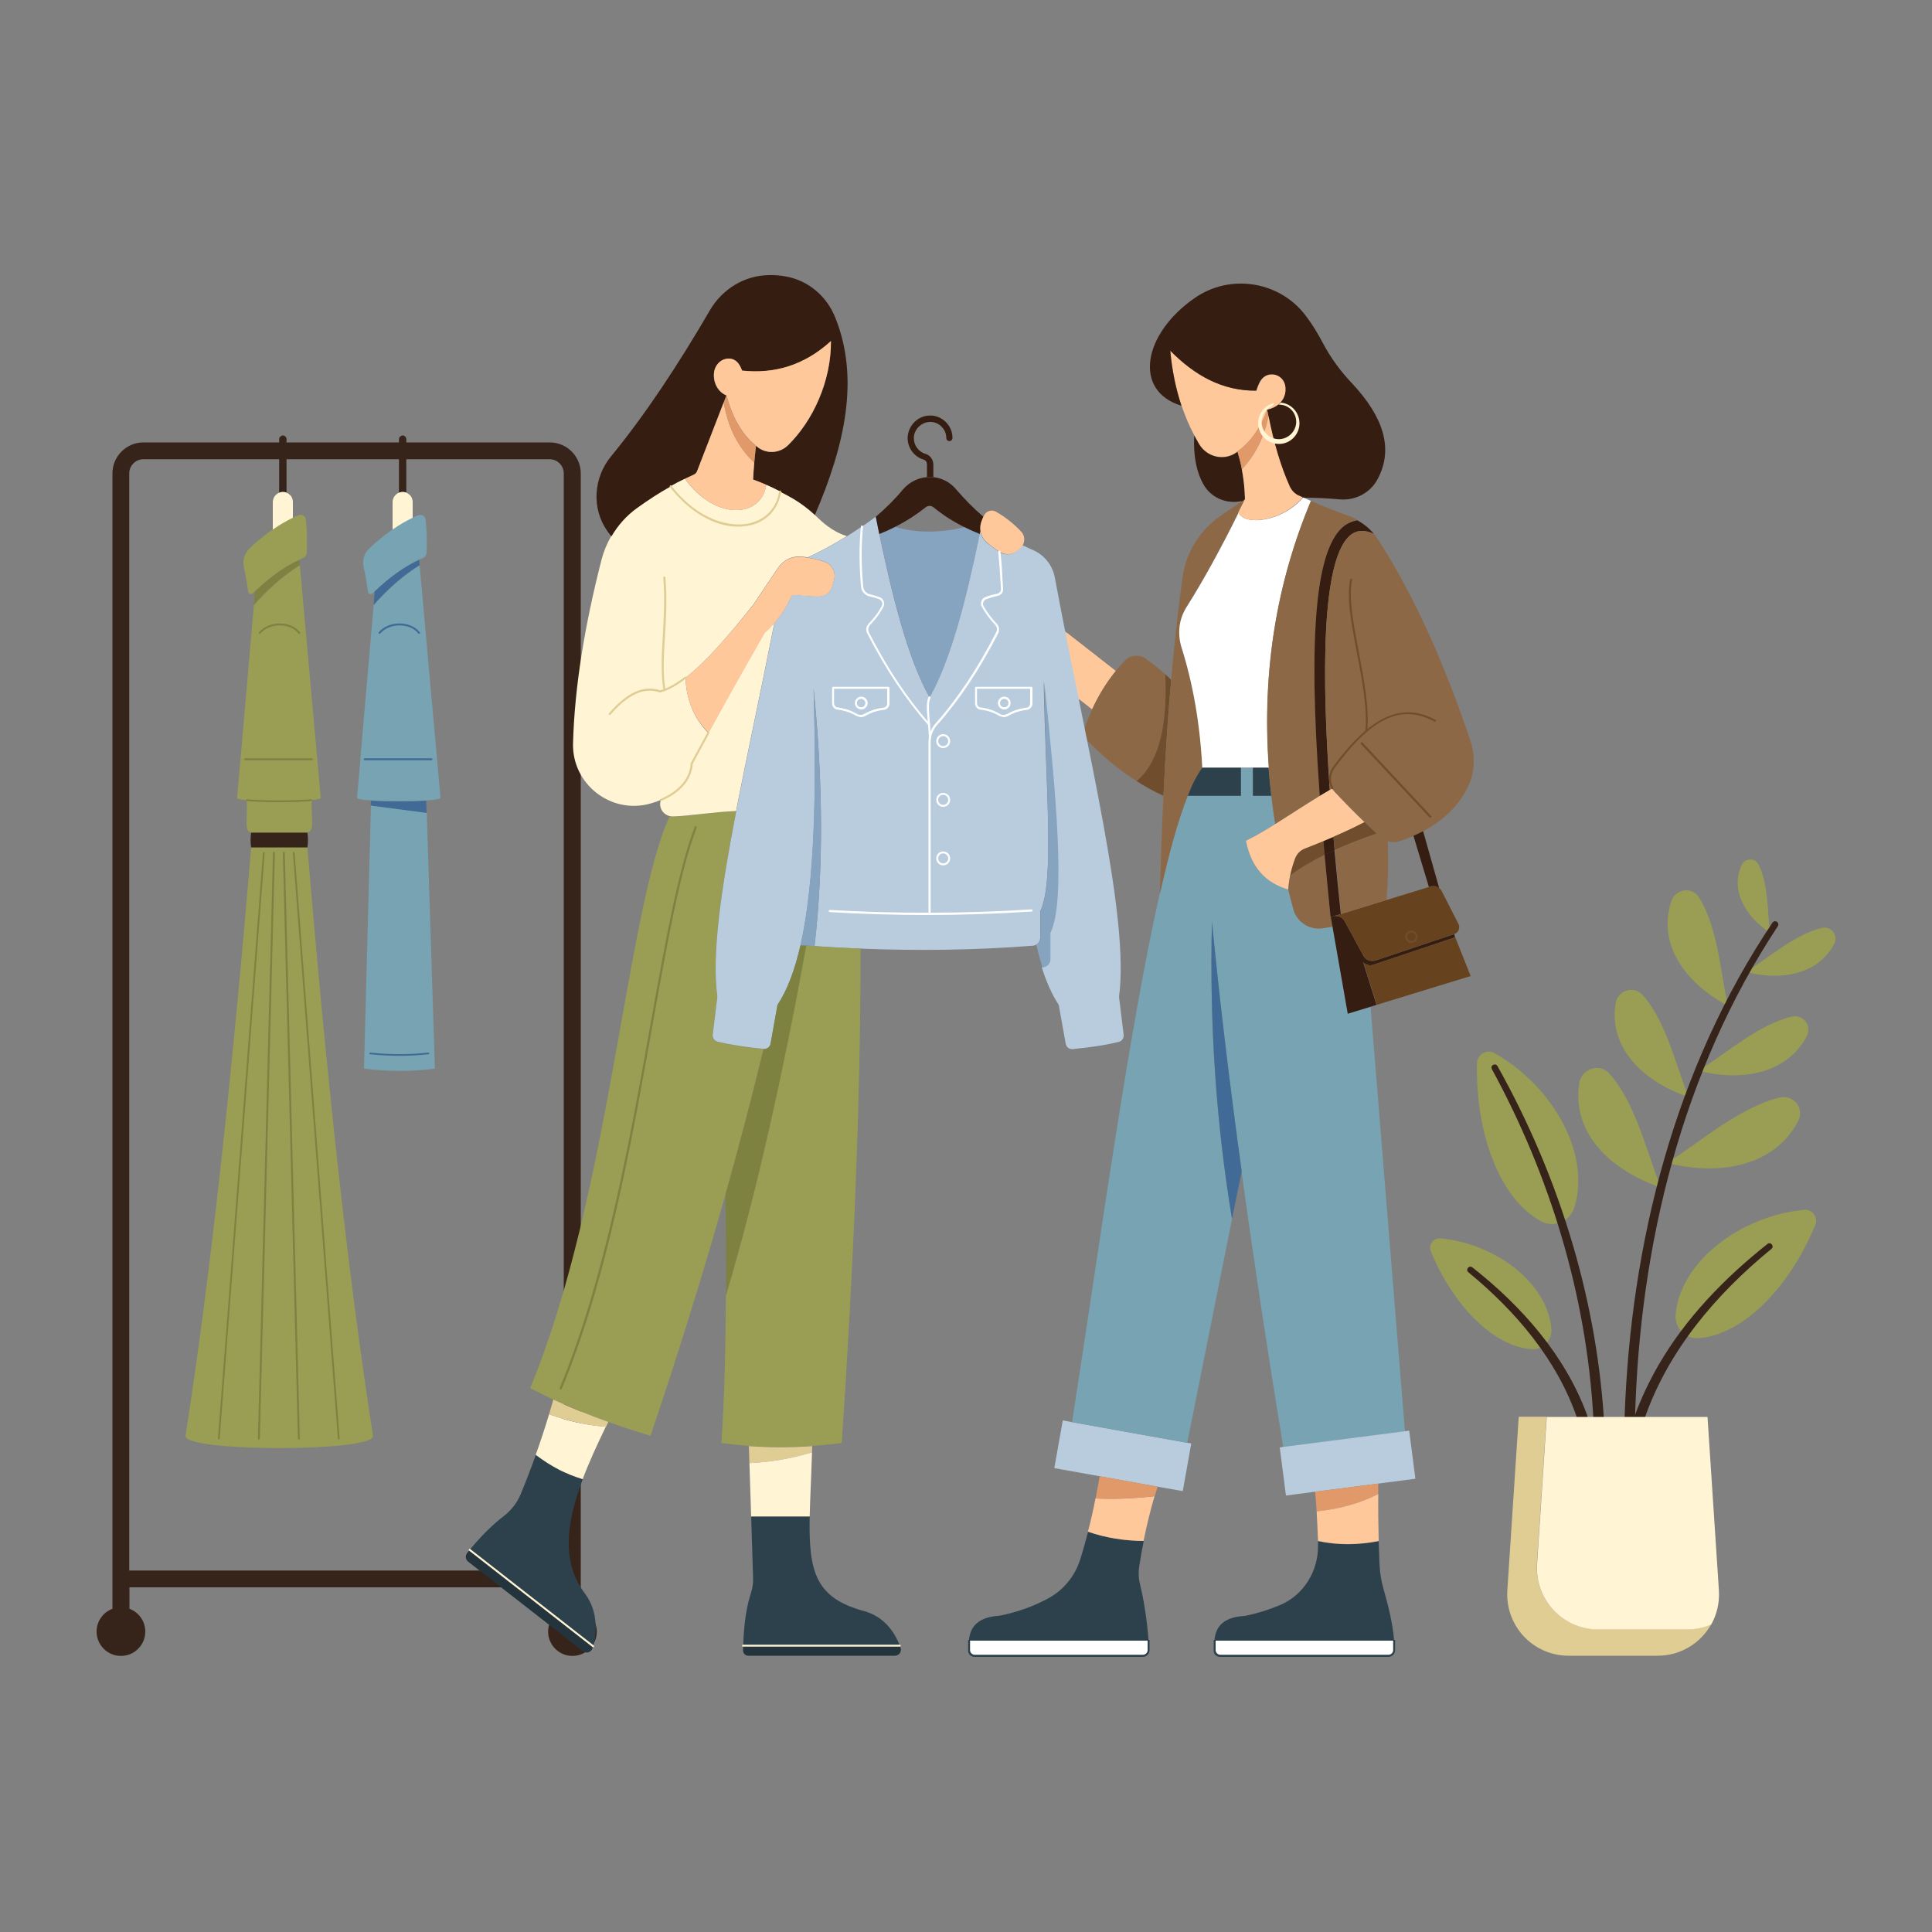 <?xml version="1.0" encoding="UTF-8"?> <svg xmlns="http://www.w3.org/2000/svg" xmlns:xlink="http://www.w3.org/1999/xlink" version="1.1" id="Women_Buying_Clothes" x="0px" y="0px" viewBox="0 0 1000 1000" xml:space="preserve"><rect x="0" y="0" width="1000" height="1000" fill="#808080" stroke="none"/> <g> <g> <path fill="#9A9E54" d="M814.7,625.4c9-26.8-10-62.8-41.2-80.3c-3.9-2.2-8.8,0.5-9,5.1c-0.9,36.3,11.8,70.5,33.3,82 C804.3,635.6,812.3,632.4,814.7,625.4z"></path> <path fill="#9A9E54" d="M803,687.7c-2-23.1-28.1-43.9-57.3-46.7c-3.7-0.4-6.5,3.3-5.1,6.7c11.3,27.5,32,49.1,51.9,50.6 C798.6,698.8,803.5,693.7,803,687.7z"></path> <path fill="#9A9E54" d="M867.3,680.4c2.3-26.8,32.6-50.8,66.4-54.2c4.3-0.4,7.5,3.8,5.9,7.8c-13.1,31.9-37.1,56.8-60.2,58.6 C872.5,693.3,866.7,687.4,867.3,680.4z"></path> <path fill="#9A9E54" d="M859.6,614.6c-7.3-18.4-13.2-44.3-26.8-59.1c-4.8-5.3-14-2.4-15.3,4.8 C813.2,585.6,832.8,605.6,859.6,614.6z"></path> <path fill="#9A9E54" d="M863,601.9c17.3-11.1,38-29.1,58.2-33.8c7.2-1.7,12.9,5.6,9.5,12.2C918.7,603.3,890.5,609,863,601.9z"></path> <path fill="#9A9E54" d="M879.2,554.2c14.3-9.1,31.4-24,48.1-28c5.9-1.4,10.7,4.6,7.9,10.1C925.2,555.4,901.9,560.1,879.2,554.2z"></path> <path fill="#9A9E54" d="M903.8,503.1c11.6-7.4,25.5-19.6,39.2-22.8c4.8-1.1,8.7,3.8,6.4,8.2C941.3,504.1,922.3,507.9,903.8,503.1z "></path> <path fill="#9A9E54" d="M874,567.8c-6.6-16.5-11.8-39.7-24-53c-4.3-4.7-12.6-2.2-13.7,4.3C832.4,541.8,849.9,559.7,874,567.8z"></path> <path fill="#9A9E54" d="M894.4,520.6c-3.9-17.4-5.4-41.3-15.2-56.4c-3.5-5.4-12-4.1-14.1,2.2C857.7,488.3,872,508.8,894.4,520.6z"></path> <path fill="#9A9E54" d="M916.1,482.7c-1.3-10.9-0.8-25.6-6-35.4c-1.8-3.5-7-3.2-8.7,0.5C895.6,460.8,903.2,474.2,916.1,482.7z"></path> <path fill="#36231A" d="M846.3,733.5c2.4-89.1,24.4-179.2,73.9-254.1c0.5-0.8,0.3-1.8-0.5-2.3c-0.8-0.5-1.8-0.3-2.3,0.5 C867,552.7,844,643.4,840.9,733.3C840.8,736.8,846.1,737.2,846.3,733.5L846.3,733.5z"></path> <path fill="#36231A" d="M830.1,733.2c-4.3-63.6-23.9-125.8-55-181.4c-1-1.8-3.9-0.5-2.9,1.6c30.2,55.4,48.9,117.1,52.5,180.1 C825,737,830.2,736.8,830.1,733.2L830.1,733.2z"></path> <path fill="#36231A" d="M821.5,732.5c-11.3-30.9-33.9-56.5-59.4-76.5c-1.7-1.3-3.7,1.1-2.1,2.5c24.6,20.2,46.1,45.5,56.4,75.8 c0.5,1.4,2,2.2,3.4,1.7C821.3,735.5,822.1,733.9,821.5,732.5L821.5,732.5z"></path> <path fill="#36231A" d="M851.2,734.3c12.2-35.3,37.1-64.5,65.7-87.9c1.6-1.3-0.3-3.9-2.1-2.5c-22.1,17.5-42.3,38.3-56.5,62.9 c-4.7,8.2-8.8,16.8-12.1,25.8c-0.5,1.3,0.2,2.8,1.5,3.3C849.2,736.4,850.7,735.6,851.2,734.3L851.2,734.3z"></path> <path fill="#E0CD94" d="M811.9,857H858c11.9,0,22.2-6.5,27.7-16.2c-3.8,1.6-8,2.5-12.4,2.5h-46.1c-18.4,0-32.9-15.5-31.7-33.9 l5-76.1h-14.4l-5.9,89.8C779,841.5,793.5,857,811.9,857z"></path> <path fill="#FFF4D4" d="M827.2,843.4h46.1c4.4,0,8.6-0.9,12.4-2.5c2.9-5.2,4.4-11.3,4-17.7l-5.9-89.8h-83.2l-5,76.1 C794.3,827.8,808.8,843.4,827.2,843.4z"></path> </g> <path fill="#36231A" d="M300.6,832.7V245c0-8.8-7.2-16-16-16H74.2c-8.8,0-16,7.2-16,16v587.7c-4.8,1.8-8.2,6.4-8.2,11.8 c0,6.9,5.6,12.6,12.6,12.6c6.9,0,12.6-5.6,12.6-12.6c0-5.4-3.4-10-8.2-11.8v-11.1h224.9v11.1c-4.8,1.8-8.2,6.4-8.2,11.8 c0,6.9,5.6,12.6,12.6,12.6c6.9,0,12.6-5.6,12.6-12.6C308.8,839,305.3,834.4,300.6,832.7z M66.9,812.9V245c0-4,3.3-7.3,7.3-7.3 h210.3c4,0,7.3,3.3,7.3,7.3v567.9H66.9z"></path> <g> <path fill="#416B96" d="M192,414.4c8,0.5,20.7,0.5,28.6,0l0.2,6.5l-28.9-3.9L192,414.4z"></path> <path fill="#416B96" d="M194,305.9c7.4-6.9,15-12.5,22.9-16.3l0.3,2.9h0c-8.9,5.6-16.7,12.6-23.8,20.6L194,305.9z"></path> <path fill="#77A3B3" d="M220.9,420.8l4.2,132.3c-11.8,1.6-24,1.6-36.7,0l3.6-136.1L220.9,420.8z"></path> <path fill="#77A3B3" d="M226.2,392.8L228,413c0,0.6-3,1-7.3,1.3c-8,0.5-20.7,0.5-28.6,0c-4.4-0.3-7.3-0.7-7.3-1.3l1.8-20.2 l2.4,0.2h34.5L226.2,392.8z"></path> <path fill="#77A3B3" d="M220.3,268.9c0.6,5.1,0.7,10.9,0.5,17.1c0,1.2-0.8,2.3-1.9,2.8c-0.7,0.3-1.3,0.6-2,0.9 c-8,3.7-15.6,9.3-22.9,16.3c-0.4,0.4-0.8,0.7-1.2,1.1c-0.8,0.8-2.1,0.3-2.3-0.8c-0.7-4.6-1.4-9-2.3-12.8c-0.8-3.6,0.4-7.3,3.1-9.8 c3.8-3.6,7.8-6.8,11.8-9.6c3.4-2.3,6.9-4.4,10.4-6.1c1-0.5,1.9-0.9,2.9-1.3C218.2,266,220.1,267.1,220.3,268.9z"></path> <path fill="#77A3B3" d="M217.2,292.6l9,100.2l-2.8,0.3h-34.5l-2.4-0.2l6.9-79.6C200.5,305.2,208.3,298.2,217.2,292.6L217.2,292.6z "></path> <path fill="#36231A" d="M208.4,254.7c-0.7,0-1.3,0.1-1.9,0.4v0v-27.8c0-0.5,0.2-1,0.6-1.3c0.3-0.3,0.8-0.6,1.3-0.6 c1,0,1.9,0.8,1.9,1.9V255v0C209.7,254.8,209.1,254.7,208.4,254.7z"></path> <path fill="#FFF4D4" d="M203.2,274.1v-14.2c0-2.2,1.4-4.1,3.3-4.9c0.6-0.2,1.2-0.4,1.9-0.4c0.7,0,1.3,0.1,1.9,0.4 c0.7,0.3,1.3,0.7,1.8,1.2c1,0.9,1.5,2.3,1.5,3.7v8.1C210.1,269.7,206.6,271.7,203.2,274.1L203.2,274.1z"></path> <path fill="#416B96" d="M223.3,393.5h-34.5c-0.3,0-0.5-0.2-0.5-0.5s0.2-0.5,0.5-0.5h34.5c0.3,0,0.5,0.2,0.5,0.5 S223.6,393.5,223.3,393.5z"></path> <path fill="#416B96" d="M216.9,328.1c-0.1,0-0.3-0.1-0.4-0.2c-2-2.6-5.4-4.1-9.3-4.2c-4.2-0.1-8.1,1.5-10.4,4.2 c-0.2,0.2-0.5,0.2-0.7,0.1c-0.2-0.2-0.2-0.5-0.1-0.7c2.5-3,6.7-4.7,11.2-4.6c4.2,0.1,7.9,1.8,10.1,4.6c0.2,0.2,0.1,0.5-0.1,0.7 C217.1,328,217,328.1,216.9,328.1z"></path> <path fill="#416B96" d="M206.8,546.5c-5,0-10.1-0.3-15.2-0.8c-0.3,0-0.5-0.3-0.4-0.5s0.3-0.5,0.5-0.4c10.1,1.1,20.2,1.1,30,0 c0.3,0,0.5,0.2,0.5,0.4c0,0.3-0.2,0.5-0.4,0.5C216.9,546.2,211.9,546.5,206.8,546.5z"></path> </g> <g> <path fill="#7E8240" d="M132,305.9c7.4-6.9,15-12.5,22.9-16.3l0.3,2.9h0c-8.9,5.6-16.7,12.6-23.8,20.6L132,305.9z"></path> <path fill="#9A9E54" d="M158.3,268.9c0.6,5.1,0.7,10.9,0.5,17.1c0,1.2-0.8,2.3-1.9,2.8c-0.7,0.3-1.3,0.6-2,0.9 c-8,3.7-15.6,9.3-22.9,16.3c-0.4,0.4-0.8,0.7-1.2,1.1c-0.8,0.8-2.1,0.3-2.3-0.8c-0.7-4.6-1.4-9-2.3-12.8c-0.8-3.6,0.4-7.3,3.1-9.8 c3.8-3.6,7.8-6.8,11.8-9.6c3.4-2.3,6.9-4.4,10.4-6.1c1-0.5,1.9-0.9,2.9-1.3C156.3,266,158.1,267.1,158.3,268.9z"></path> <path fill="#36231A" d="M159.1,430.9c0.4,2.6,0.4,5.2,0,7.8H130c-0.4-2.6-0.4-5.2,0-7.8H159.1z"></path> <path fill="#9A9E54" d="M159.1,438.7c9.8,117,20.9,221,34,304.6c0,8.3-97.1,8.3-97.1,0c13.1-83.6,24.2-187.6,34-304.6H159.1z"></path> <path fill="#9A9E54" d="M161.4,414.1c-0.6,8.5,1.8,16.2-2.3,16.8H130c-4-0.6-1.7-8.2-2.3-16.8C136.2,415,153.2,414.9,161.4,414.1z "></path> <path fill="#9A9E54" d="M127.8,414.2c-3.1-0.3-5.1-0.7-5.1-1.1l1.8-20.2l2.4,0.2h34.5l2.8-0.3L166,413c0,0.5-1.8,0.8-4.6,1.1 C153.2,414.9,136.2,415,127.8,414.2z"></path> <path fill="#9A9E54" d="M155.2,292.6l9,100.2l-2.8,0.3h-34.5l-2.4-0.2l6.9-79.6C138.5,305.2,146.3,298.2,155.2,292.6L155.2,292.6z "></path> <path fill="#36231A" d="M146.4,254.7c-0.7,0-1.3,0.1-1.9,0.4v0v-27.8c0-0.5,0.2-1,0.6-1.3c0.3-0.3,0.8-0.6,1.3-0.6 c1,0,1.9,0.8,1.9,1.9V255v0C147.8,254.8,147.1,254.7,146.4,254.7z"></path> <path fill="#FFF4D4" d="M141.2,274.1v-14.2c0-2.2,1.4-4.1,3.3-4.9c0.6-0.2,1.2-0.4,1.9-0.4c0.7,0,1.3,0.1,1.9,0.4 c0.7,0.3,1.3,0.7,1.8,1.2c1,0.9,1.5,2.3,1.5,3.7v8.1C148.1,269.7,144.6,271.7,141.2,274.1L141.2,274.1z"></path> <path fill="#7E8240" d="M161.4,393.5h-34.5c-0.3,0-0.5-0.2-0.5-0.5s0.2-0.5,0.5-0.5h34.5c0.3,0,0.5,0.2,0.5,0.5 S161.6,393.5,161.4,393.5z"></path> <path fill="#7E8240" d="M154.9,328.1c-0.1,0-0.3-0.1-0.4-0.2c-2-2.6-5.4-4.1-9.3-4.2c-4.2-0.1-8.1,1.5-10.4,4.2 c-0.2,0.2-0.5,0.2-0.7,0.1c-0.2-0.2-0.2-0.5-0.1-0.7c2.5-3,6.7-4.7,11.2-4.6c4.2,0.1,7.9,1.8,10.1,4.6c0.2,0.2,0.1,0.5-0.1,0.7 C155.1,328,155,328.1,154.9,328.1z"></path> <g> <path fill="#7E8240" d="M113.3,745.1C113.3,745.1,113.3,745.1,113.3,745.1c-0.3,0-0.5-0.3-0.5-0.5l23.3-303.2 c0-0.3,0.3-0.5,0.5-0.4c0.3,0,0.5,0.3,0.4,0.5l-23.3,303.2C113.8,744.9,113.5,745.1,113.3,745.1z"></path> </g> <g> <path fill="#7E8240" d="M134,745.1C134,745.1,134,745.1,134,745.1c-0.3,0-0.5-0.2-0.5-0.5l7.8-303.2c0-0.3,0.3-0.5,0.5-0.5 c0.3,0,0.5,0.2,0.5,0.5l-7.8,303.2C134.5,744.9,134.2,745.1,134,745.1z"></path> </g> <g> <path fill="#7E8240" d="M154.7,745.1c-0.3,0-0.5-0.2-0.5-0.5l-7.8-303.2c0-0.3,0.2-0.5,0.5-0.5c0.3,0,0.5,0.2,0.5,0.5l7.8,303.2 C155.2,744.9,155,745.1,154.7,745.1C154.7,745.1,154.7,745.1,154.7,745.1z"></path> </g> <g> <path fill="#7E8240" d="M175.4,745.1c-0.3,0-0.5-0.2-0.5-0.4l-23.3-303.2c0-0.3,0.2-0.5,0.4-0.5c0.2,0,0.5,0.2,0.5,0.4 l23.3,303.2C175.9,744.9,175.7,745.1,175.4,745.1C175.4,745.1,175.4,745.1,175.4,745.1z"></path> </g> <g> <path fill="#7E8240" d="M144.4,415.2c-6.2,0-12.4-0.2-16.6-0.6c-0.3,0-0.5-0.3-0.4-0.5c0-0.3,0.3-0.5,0.5-0.4 c8.4,0.8,24.8,0.8,33.1,0c0.2,0,0.5,0.2,0.5,0.4c0,0.3-0.2,0.5-0.4,0.5C156.8,415,150.6,415.2,144.4,415.2z"></path> </g> </g> <g> <path fill="#FFFFFF" d="M628.6,849.2v4.9c0,1.6,1.3,3,3,3h87.1c1.6,0,3-1.3,3-3v-4.9H628.6z"></path> <path fill="#FFFFFF" d="M501.5,849.2v4.9c0,1.6,1.3,3,3,3h87.1c1.6,0,3-1.3,3-3v-4.9H501.5z"></path> <path fill="#2D414D" d="M501.5,849.2h93c-0.8-10.5-2.3-20.4-4.5-29.5c-0.7-2.8-0.8-5.7-0.4-8.6c0.7-4.6,1.5-9.1,2.4-13.5 c-9.9-0.1-19.6-1.6-28.8-4.8h0c-1.3,4.9-2.6,9.7-4.1,14.4c-2.7,8.6-8.7,15.9-16.7,20.2c-7.6,4.1-16,7.1-25.1,8.9 C507.2,836.9,502.1,841.2,501.5,849.2z"></path> <path fill="#FFC89B" d="M536.6,329.9c-1.7,2.1-2.5,4.7-2.5,7.2c0,3.5,1.5,6.9,4.5,9.2l26.7,20.9h0c3.3-7.3,7.4-13.9,12.3-19.9 l-24.7-19.3C547.8,324,540.5,324.9,536.6,329.9z"></path> <polygon fill="#B8CCDE" points="550.1,735.2 545.7,759.9 569.2,764.1 569.2,764.1 599.2,769.5 612.2,771.8 616.6,747.1 614.5,746.8 554.9,736.1 554.9,736.1 "></polygon> <path fill="#77A3B3" d="M644.9,435.1L644.9,435.1c5.1-2.6,10-5.4,15.1-8.6c-0.8-4.9-1.4-9.8-2-14.6h-9.5v-14.5h-6.3v14.5h-27.5 c-4.9,12.2-9.7,29.6-14.4,50.6c-16.1,71-31.3,183-45.4,273.6v0l59.6,10.7l23.2-115.8v0C629.3,581,626,529.6,627.3,477 c3.9,40.3,9.1,83.5,15.3,129.2v0c6.2,45.2,13.4,92.8,21.6,142.8l63-8.1L709.4,521l-11.8,3.6l-7.9-45.1c-1.7,0.3-3.4,0.6-5.1,0.8 c-6.8,1-13.3-3.2-15.1-9.9c-0.9-3.4-1.8-6.8-2.6-10.2C655.1,457,647.5,448.9,644.9,435.1z"></path> <path fill="#8C6846" d="M561.9,375.6c-1.1,3-0.4,6.3,1.8,8.6c7.4,7.5,15.5,14.4,24.6,20.1c12.3-10.6,16-30.4,14.7-55.4 c-3.1-2.8-6.4-5.4-10-8c-3.3-2.3-7.8-1.9-10.7,1c-1.6,1.7-3.2,3.4-4.7,5.3c-4.9,6-9,12.7-12.3,19.9 C564.1,369.9,562.9,372.7,561.9,375.6z"></path> <path fill="#FFC89B" d="M563.1,792.8L563.1,792.8c9.2,3.2,18.9,4.7,28.8,4.8h0c1.6-8,3.5-15.7,5.7-23.2c-10.9,1.3-21,1.6-30.6,1.2 C565.9,781.5,564.6,787.2,563.1,792.8z"></path> <path fill="#E19969" d="M569.2,764.1c-0.7,3.9-1.4,7.7-2.1,11.5c9.6,0.4,19.7,0.1,30.6-1.2c0.5-1.7,1-3.3,1.5-4.9L569.2,764.1z"></path> <path fill="#704E2D" d="M588.3,404.3c4.4,2.8,9,5.4,13.9,7.6c1-21,2.3-41.1,4-60c-1-1-2.1-2-3.1-3 C604.2,373.9,600.6,393.7,588.3,404.3z"></path> <path fill="#8C6846" d="M614.8,411.9c2.5-6.3,5-11.2,7.5-14.5c-1.2-23.1-4.9-43.8-10.8-62.4c-1.1-3.6-1.4-7.4-0.9-11.1l-1.6-0.2 c-1,9.1-2,18.5-2.8,28.2c-1.7,19-3,39.1-4,60c-0.8,16.3-1.4,33.2-1.8,50.6C605.1,441.5,609.9,424.1,614.8,411.9z"></path> <path fill="#8C6846" d="M609,323.7l1.6,0.2c0.5-3.5,1.8-7,3.7-10.1c8.6-13.6,17.5-30,26.6-48.3c1.2-2.3,2.3-4.7,3.5-7 c-0.5,0.3-1,0.6-1.4,0.9c-4,2.6-7.8,5.2-11.7,7.9c-10.4,7.4-17.4,18.7-19.2,31.3C611,306.6,609.9,315,609,323.7z"></path> <path fill="#FFC89B" d="M605.8,181.5c0.9,10.2,2.8,19.8,5.8,28.5c1.8,5.4,4,10.5,6.6,15.4v0c0.8,1.5,1.7,3,2.5,4.5 c3.9,6.5,12.5,8.7,18.9,4.5c0.3-0.2,0.6-0.4,0.9-0.7c7-5,12-12.4,15.5-21.6c6.6-1.4,10.3-6.3,9.5-12.1c-0.9-6.6-9.4-8.6-12.9-3 c-0.9,1.5-1.6,3.2-2.2,5.2C632.8,202.4,618.4,194.3,605.8,181.5z"></path> <path fill="#361D12" d="M611.5,210c-2.9-8.8-4.9-18.3-5.8-28.5c12.6,12.8,27,20.9,44.5,20.7c0.6-2,1.3-3.8,2.2-5.2 c3.6-5.6,12-3.6,12.9,3c0.8,5.8-2.9,10.7-9.5,12.1c0.2,1.2,0.5,2.4,0.7,3.6c2.7,13.5,6.2,25.8,11,36.4c0.9,2.1,2.6,3.7,4.7,4.7 c0.6,0.3,1.2,0.5,1.8,0.8c6.6,0,13.2,0.3,19.7,0.9c8,0.6,15.7-3.5,19.4-10.6c8.4-15.8,2.8-32.3-13.3-49.5 c-5.9-6.2-11-13.1-15-20.7c-2.8-5.3-5.8-10.2-9.1-14.5c-13.6-17.8-39.1-21.7-57.4-8.9C591.5,172.9,586.4,202.4,611.5,210z"></path> <path fill="#FFFFFF" d="M610.6,323.8c-0.5,3.7-0.2,7.5,0.9,11.1c5.9,18.7,9.6,39.4,10.8,62.4h20h6.3h8.2 c-3.6-49.9,4-95.8,21.8-138c-1.4-0.6-2.8-1.2-4.1-1.8c-11,12.8-30.3,14.7-33.4,7.9c-9.1,18.4-18.1,34.8-26.6,48.3 C612.4,316.9,611.1,320.3,610.6,323.8z"></path> <path fill="#2D414D" d="M614.8,411.9h27.5v-14.5h-20C619.8,400.7,617.2,405.6,614.8,411.9z"></path> <path fill="#361D12" d="M618.1,225.4c-0.5,10.9,1.3,19.4,5.1,25.8c3.7,6.2,10.9,9.4,18,8.4c0.6-0.1,1.2-0.2,1.8-0.2l0,0 c0.5-0.3,1-0.6,1.4-0.9c-0.1-5.4-0.7-10.6-1.6-15.4c-0.6-3.2-1.4-6.3-2.3-9.3v0c-0.3,0.2-0.6,0.5-0.9,0.7 c-6.3,4.2-14.9,2.1-18.9-4.5C619.8,228.4,618.9,226.9,618.1,225.4z"></path> <path fill="#416B96" d="M627.3,477c-1.3,52.7,2.1,104,10.4,153.9l5-24.7v0C636.4,560.4,631.2,517.3,627.3,477z"></path> <path fill="#2D414D" d="M628.6,849.2h93c-0.8-9.5-3.1-18.2-5.4-26.4c-1.3-4.4-2-9-2.2-13.6c-0.1-3.9-0.3-7.7-0.4-11.5 c-10.6,2.1-21.1,2.2-31.4,0h0c0,0.7,0,1.5,0,2.2c0.2,13.3-7.4,25.7-19.7,30.9c-5.7,2.4-11.8,4.3-18.2,5.6 C634.2,836.9,629.1,841.2,628.6,849.2z"></path> <path fill="#E19969" d="M640.5,233.6L640.5,233.6c0.9,3,1.7,6.1,2.3,9.3h0c7.4-8,11.6-17.2,13.8-27.3c-0.2-1.2-0.5-2.4-0.7-3.6 C652.5,221.3,647.5,228.7,640.5,233.6z"></path> <path fill="#FFC89B" d="M642.8,242.9L642.8,242.9c0.9,4.9,1.5,10,1.6,15.4c-1.2,2.4-2.3,4.7-3.5,7c3.2,6.9,22.4,4.9,33.4-7.9 c-0.1,0-0.1-0.1-0.2-0.1c-0.6-0.3-1.2-0.5-1.8-0.8c-2.1-0.9-3.7-2.6-4.7-4.7c-4.8-10.6-8.3-22.9-11-36.4 C654.5,225.7,650.2,235,642.8,242.9z"></path> <path fill="#FFC89B" d="M660.1,426.5c-5.1,3.2-10,6.1-15.1,8.6l-0.1,0c2.6,13.8,10.2,21.9,21.9,25.3c0.2-2.5,0.5-4.9,1-7.2 c0.6-3.1,1.5-6.1,2.6-8.9c0.9-2.3,2.7-4.2,5.1-5.1c3.2-1.3,6.4-2.5,9.5-3.8c1.8-0.7,3.5-1.5,5.2-2.2c5.5-2.4,10.9-4.9,16.1-7.6 c-5.3-5.1-10.4-10.3-15.3-15.5c-0.6-0.6-1.1-1.3-1.5-2c-0.4,0.3-0.9,0.5-1.3,0.8c-1.8,1.1-3.5,2.1-5.2,3.1 C674.5,417.2,667.1,422.1,660.1,426.5z"></path> <path fill="#2D414D" d="M648.5,397.4v14.5h9.5c-0.6-4.9-1-9.7-1.4-14.5H648.5z"></path> <path fill="#8C6846" d="M678.5,259.3c-17.7,42.3-25.4,88.2-21.8,138c0.3,4.8,0.8,9.6,1.4,14.5c0.5,4.8,1.2,9.7,2,14.6 c7-4.4,14.5-9.3,23.1-14.6l0,0c-6.2-85.2-2-129.3,13.2-140.1c1.9-1.4,4-2.2,6.2-2.6c-1.3-0.7-2.6-1.4-4-1.9 C691.4,264.7,684.7,262,678.5,259.3z"></path> <polygon fill="#B8CCDE" points="664.3,748.9 662.4,749.2 665.6,774.1 680.7,772.1 713.4,767.9 732.6,765.4 729.4,740.5 727.2,740.8 "></polygon> <path fill="#8C6846" d="M667.8,453.2c-0.5,2.3-0.8,4.7-1,7.2c0.8,3.4,1.7,6.8,2.6,10.2c1.8,6.6,8.3,10.9,15.1,9.9 c1.7-0.3,3.4-0.5,5.1-0.8l-0.9-4.9c-1.2-11.2-2.2-21.9-3.1-32.2C678.9,445.8,672.9,449.4,667.8,453.2z"></path> <path fill="#704E2D" d="M670.4,444.3c-1.1,2.8-1.9,5.8-2.6,8.9c5.1-3.9,11.1-7.4,17.8-10.7c-0.2-2.4-0.4-4.8-0.6-7.1l0,0 c-3.1,1.3-6.3,2.6-9.5,3.8C673.1,440.1,671.3,441.9,670.4,444.3z"></path> <path fill="#E19969" d="M713.4,767.9l-32.7,4.2c0.3,3.4,0.6,6.8,0.8,10.2c12.1-1.3,22.7-4.3,31.9-9 C713.3,771.5,713.4,769.7,713.4,767.9z"></path> <path fill="#FFC89B" d="M681.5,782.3c0.3,5.1,0.5,10.3,0.7,15.3h0c10.3,2.2,20.8,2.1,31.4,0c-0.2-8.4-0.3-16.5-0.2-24.3 C704.2,778,693.6,781,681.5,782.3z"></path> <path fill="#361D12" d="M696.3,271.8c-15.2,10.8-19.4,54.9-13.2,140.1l0,0c1.7-1,3.4-2.1,5.2-3.1l0,0 c-3.9-55.3-5-120.7,11.3-132.3c3.1-2.2,6.9-2.3,11.5-0.2c-2.4-2.9-5.3-5.2-8.5-7C700.4,269.6,698.3,270.5,696.3,271.8z"></path> <path fill="#361D12" d="M685,435.4L685,435.4c0.2,2.4,0.4,4.8,0.6,7.2c1.7-0.8,3.4-1.7,5.2-2.5c-0.2-2.3-0.4-4.6-0.6-6.9 C688.5,433.9,686.8,434.6,685,435.4z"></path> <path fill="#361D12" d="M685.6,442.5c0.9,10.2,2,20.9,3.1,32.2l5.3-1.6c-0.9-8.5-2.1-19.9-3.3-33 C689.1,440.8,687.3,441.7,685.6,442.5z"></path> <path fill="#8C6846" d="M689.6,408c0.4,0.7,0.9,1.4,1.5,2c4.9,5.2,10,10.4,15.3,15.5c2.1,2,4.2,4,6.3,6c0.6,0.6,1.2,1.1,1.8,1.7 c1.1,1,2.4,1.8,3.7,2.2c2,0.6,4.2,0.7,6.2,0c2.5-0.8,4.8-1.7,7.1-2.7c1.7-0.8,3.4-1.5,5-2.4c10-5.3,17.9-12.5,22.9-22.2 c3.9-7.5,4.4-16.3,1.8-24.3c-13.2-39.4-28.8-74.9-47.9-104.5c-0.7-1-1.4-2-2.2-3c-4.6-2-8.4-2-11.5,0.2 c-16.3,11.6-15.2,77-11.3,132.3l0,0C688.8,408.5,689.2,408.3,689.6,408z"></path> <path fill="#361D12" d="M688.8,474.7l0.9,4.9l7.9,45.1l11.8-3.6l3.1-1l-6.9-21.9c1.4,1.3,3.5,1.8,5.4,1.1l40.6-13.6 c0.6-0.2,1.1-0.5,1.5-0.9l-0.5-1.3l-40.5,13.6c-2.5,0.8-5.3-0.2-6.5-2.6l-9.6-17.7c-1.2-2.1-3.7-3.2-6-2.5L688.8,474.7z"></path> <path fill="#66421F" d="M688.8,474.7l1.2-0.4c2.3-0.7,4.8,0.3,6,2.5l9.6,17.7c1.3,2.3,4,3.4,6.5,2.6l40.5-13.6l0.1,0 c2.2-0.7,3.2-3.2,2.2-5.3l-8.7-17c-0.3-0.6-0.8-1.2-1.3-1.6c-1.2-1-2.8-1.3-4.4-0.8l-0.9,0.3l-22.1,6.8l-23.4,7.2L688.8,474.7z M727.9,484.9c0-1.5,1.2-2.7,2.7-2.7c1.5,0,2.7,1.2,2.7,2.7c0,1.5-1.2,2.7-2.7,2.7C729.1,487.6,727.9,486.4,727.9,484.9z"></path> <path fill="#66421F" d="M727.9,484.9c0,1.5,1.2,2.7,2.7,2.7c1.5,0,2.7-1.2,2.7-2.7c0-1.5-1.2-2.7-2.7-2.7 C729.1,482.1,727.9,483.4,727.9,484.9z"></path> <path fill="#704E2D" d="M690.2,433.1c0.2,2.4,0.4,4.7,0.6,6.9c6.7-3,14-5.9,21.8-8.5c-2.1-2-4.2-4-6.3-6 C701.1,428.2,695.8,430.7,690.2,433.1z"></path> <path fill="#8C6846" d="M690.9,440c1.2,13.1,2.4,24.5,3.3,33l23.4-7.2c0.9-10.2,1.1-20.4,0.7-30.4c-1.4-0.5-2.7-1.2-3.7-2.2 c-0.6-0.6-1.2-1.1-1.8-1.7C704.9,434.2,697.6,437,690.9,440z"></path> <path fill="#66421F" d="M705.7,498.2l6.9,21.9l48.6-14.9l-8.1-20.4c-0.4,0.4-0.9,0.7-1.5,0.9L711,499.3 C709.1,500,707.1,499.5,705.7,498.2z"></path> <path fill="#361D12" d="M731.6,432.6l8,26.5l0.9-0.3c1.5-0.5,3.2-0.1,4.4,0.8v0l-8.3-29.4C734.9,431.1,733.3,431.9,731.6,432.6z"></path> <g> <path fill="#FFF4D4" d="M663,208.4c5.4,0.5,9.6,5.1,9.6,10.7c0,6.3-5.5,11.4-11.9,10.6c-4.9-0.5-8.9-4.5-9.4-9.5 c-0.6-5.5,3-10.3,8.1-11.6l0,0c-0.1,0.7-0.5,1.3-1.2,1.7c-3,1.4-5.2,4.5-5.2,8.1c0,5.1,4.2,9.1,9.3,8.9c4.5-0.2,8.3-3.9,8.6-8.4 c0.3-4.9-3.3-9-8-9.4l-1.2-0.1L663,208.4z"></path> <path fill="#704E2D" d="M689.6,408.5c0.1,0,0.2,0,0.3-0.1c0.3-0.1,0.4-0.5,0.2-0.7c-1.8-3.2-1.5-7.2,0.7-10.2 c19.2-26.1,34.6-33.3,51.7-24c0.3,0.1,0.6,0,0.7-0.2c0.1-0.3,0-0.6-0.2-0.7c-17.4-9.5-33.8-1.9-53.1,24.4 c-2.4,3.3-2.7,7.7-0.7,11.3C689.2,408.4,689.4,408.5,689.6,408.5z"></path> <path fill="#704E2D" d="M707.2,379c0.3,0,0.5-0.2,0.5-0.5c1.1-12.1-1.7-26.8-4.4-41.1c-2.8-14.6-5.4-28.3-3.4-37.3 c0.1-0.3-0.1-0.6-0.4-0.6c-0.3-0.1-0.6,0.1-0.6,0.4c-2.1,9.2,0.6,23.1,3.4,37.8c2.7,14.2,5.5,28.8,4.4,40.8 C706.6,378.7,706.8,378.9,707.2,379C707.1,379,707.1,379,707.2,379z"></path> <path fill="#704E2D" d="M740.3,423.2c0.1,0,0.3,0,0.4-0.1c0.2-0.2,0.2-0.5,0-0.8l-35.5-38c-0.2-0.2-0.5-0.2-0.8,0 c-0.2,0.2-0.2,0.5,0,0.8l35.5,38C740,423.1,740.2,423.2,740.3,423.2z"></path> <path fill="#704E2D" d="M727.3,484.9c0-1.8,1.5-3.2,3.2-3.2c1.8,0,3.2,1.5,3.2,3.2s-1.5,3.2-3.2,3.2 C728.8,488.1,727.3,486.6,727.3,484.9z M728.4,484.9c0,1.2,1,2.2,2.2,2.2c1.2,0,2.2-1,2.2-2.2s-1-2.2-2.2-2.2 C729.4,482.7,728.4,483.7,728.4,484.9z"></path> <path fill="#2D414D" d="M504.4,857.6h87.1c1.9,0,3.5-1.6,3.5-3.5v-4.9c0-0.3-0.2-0.5-0.5-0.5c-0.3,0-0.5,0.2-0.5,0.5v4.9 c0,1.3-1.1,2.4-2.4,2.4h-87.1c-1.3,0-2.4-1.1-2.4-2.4v-4.9c0-0.3-0.2-0.5-0.5-0.5c-0.3,0-0.5,0.2-0.5,0.5v4.9 C500.9,856,502.5,857.6,504.4,857.6z"></path> <path fill="#2D414D" d="M631.5,857.6h87.1c1.9,0,3.5-1.6,3.5-3.5v-4.9c0-0.3-0.2-0.5-0.5-0.5c-0.3,0-0.5,0.2-0.5,0.5v4.9 c0,1.3-1.1,2.4-2.4,2.4h-87.1c-1.3,0-2.4-1.1-2.4-2.4v-4.9c0-0.3-0.2-0.5-0.5-0.5c-0.3,0-0.5,0.2-0.5,0.5v4.9 C628,856,629.6,857.6,631.5,857.6z"></path> </g> </g> <g> <path fill="#24343D" d="M241.8,803.8c-1.1,1.4-0.9,3.4,0.5,4.5l59.5,46.4c1.7,1.4,4.2,0.5,4.9-1.6c0.1-0.3,0.2-0.7,0.3-1l0,0 l-63.9-49.9C242.7,802.7,242.3,803.2,241.8,803.8z"></path> <path fill="#2D414D" d="M243.1,802.2l63.9,49.9l0,0c1.7-6.3,2.9-17.6-4.1-27.1c-12.3-16.2-10-36.1-1.3-59.3 c-8.1-2.3-16.2-6.6-24.3-12.6c-2.4,6.8-5,13.5-7.8,20.3c-1.9,4.6-5.1,8.6-9.1,11.6C255.2,789,249.5,794.5,243.1,802.2z"></path> <path fill="#FFF4D4" d="M284.2,732c-2.1,7-4.4,14-6.9,21c8.1,6.1,16.2,10.3,24.3,12.6c3.2-8.6,7.4-17.7,12-27.2 C303.9,737.8,294.1,735.6,284.2,732z"></path> <path fill="#9A9E54" d="M274.4,718.5c3.9,2,7.9,4,12,5.9c9.2,4.2,18.7,8.1,28.5,11.6c7.1,2.6,14.4,4.9,21.8,7.2 c14.2-42.1,27.2-83.8,38.8-124.9c7.1-25.3,13.7-50.4,19.7-75.3c-8.4-0.8-16.4-2-23.8-3.7c-1.7-0.4-2.8-2-2.6-3.7l2.4-19.6 c-3-22.2,2-55.7,9.8-96.1c-11.3,0.4-23.8,2.5-32.6,2.8c-0.6,0-1.2-0.1-1.8-0.2C324.1,471.3,315.8,618.7,274.4,718.5z"></path> <path fill="#E0CD94" d="M286.4,724.4c-0.7,2.5-1.4,5-2.2,7.6c9.8,3.6,19.6,5.8,29.5,6.5c0.4-0.8,0.8-1.7,1.2-2.5 C305.1,732.5,295.6,728.7,286.4,724.4L286.4,724.4z"></path> <path fill="#FFF4D4" d="M354.8,350.8c10.8-8.3,22.8-22.4,35-37.7l12.9-19.2c2.8-4.2,7.7-6.4,12.6-5.8c0.9,0.1,1.9,0.2,2.8,0.4 c6.8-3.2,13.5-6.8,20.2-11c-5.5-1.7-10.5-5.1-15.1-9.6c-0.5-0.5-1-1-1.5-1.4c-3.5-3.2-7.3-6.1-11.4-8.5c-2.2-1.3-4.4-2.5-6.7-3.6 c-3.6,22.6-35,25.3-56.7-2.6c-6,3.3-11.7,7-17.3,11.1c-5.4,4-9.9,9-13.3,14.7c-2.1,3.7-3.8,7.7-4.9,11.9 c-8.7,33.9-14,65.8-14.8,95.2c-0.6,21.2,19.7,37,40.1,31.2c1.8-0.5,3.6-1.1,5.3-1.9c8.9-3.8,15.5-10.2,16-18.9 c2.8-5.2,5.7-10.5,8.6-15.7C359.3,372,355.3,362.5,354.8,350.8z"></path> <path fill="#361D12" d="M354.5,247.8c1.5-0.7,3-1.4,4.5-2.1c0.8-0.4,1.5-1,1.8-1.9l13.7-35.4l1.4-3.7c-4-1.6-6.9-6.2-6.4-11.6 c0.4-4.1,3.7-7.5,7.8-7.4c3.5,0,5.4,2.6,6.8,6.2c16.7,1.8,32.2-2.7,46-15.3c0.1,21-9.4,41.3-22.2,53.9c-4.2,4.1-10.7,4.7-15.5,1.2 c-0.4-0.3-0.8-0.6-1.1-0.9c-0.4,2.9-0.7,5.8-0.9,8.7c-0.2,2.9-0.4,5.9-0.6,8.8c2.3,0.8,4.5,1.7,6.8,2.7c2.4,1,4.8,2.2,7.1,3.4v0 c2.2,1.1,4.5,2.4,6.7,3.6c4.1,2.4,7.9,5.3,11.4,8.5c15.4-35.8,23.3-70.5,10.5-102.2c-4.4-11-13.9-19.1-25.5-21.2 c-2.8-0.5-5.7-0.8-8.7-0.7c-12.7,0.1-24.2,7.2-30.6,18.1c-16.7,28.7-33.8,54.5-51.3,75.8c-9,11-10.1,26.8-1.9,38.5 c0.7,1,1.4,1.9,2.2,2.8c3.3-5.7,7.8-10.8,13.3-14.7c5.6-4,11.3-7.8,17.3-11.1C349.5,250.4,352,249.1,354.5,247.8z"></path> <path fill="#FFF4D4" d="M342.1,414c-1.4,3.7,0.9,7.5,4.5,8.4c0.6,0.1,1.2,0.2,1.8,0.2c8.8-0.3,21.3-2.4,32.6-2.8 c5.7-29.4,12.9-62.4,19.8-97.4c-1.6,1.8-3.3,3.5-5.1,5.1c-10,17.4-19.7,34.6-29,51.7c-2.9,5.3-5.8,10.5-8.6,15.7 C357.6,403.7,351.1,410.2,342.1,414C342.2,414,342.2,414,342.1,414z"></path> <path fill="#FFF4D4" d="M354.5,247.8c-2.6,1.2-5.1,2.5-7.5,3.9c21.7,27.9,53.1,25.2,56.7,2.6v0c-2.3-1.2-4.7-2.3-7.1-3.4 C394.3,268,370.3,269.8,354.5,247.8z"></path> <path fill="#FFC89B" d="M359.1,245.7c-1.5,0.7-3,1.4-4.5,2.1c15.7,22,39.7,20.2,42,3.1c-2.2-1-4.5-1.9-6.8-2.7 c0.1-3,0.3-5.9,0.6-8.8c-8.8-8.2-13.7-18.8-15.8-31.1l-13.7,35.4C360.6,244.7,359.9,245.3,359.1,245.7z"></path> <path fill="#FFC89B" d="M354.8,350.8c0.5,11.7,4.5,21.2,12,28.5c9.4-17.1,19.1-34.3,29-51.7c1.8-1.6,3.5-3.3,5.1-5.1 c3.5-4,6.3-8.4,8.4-13.2c0.4-0.9,1.3-1.4,2.3-1.3c4.1,0.5,8.1,0.8,12.2,0.8c3.2,0,6-2,6.9-5c0.4-1.3,0.8-2.6,1.1-3.9 c0.9-4-1.4-8-5.3-9.2c-2.7-0.9-5.5-1.6-8.4-2c-0.9-0.2-1.9-0.3-2.8-0.4c-5-0.6-9.9,1.6-12.6,5.8l-12.9,19.2 C377.6,328.4,365.6,342.5,354.8,350.8z"></path> <path fill="#B8CCDE" d="M538.4,471.7v13.6c0,1.5-0.8,2.9-2,3.6c-0.6,0.3-1.2,0.6-1.9,0.6c-29.4,2.3-59.1,2.7-89,1.5 c-8-0.3-15.9-0.8-23.9-1.3c4.5-39.2,4.6-83.4-0.5-133.4c1.6,52.8,0.7,100.2-6.7,132.8c-2.9,12.7-6.8,23.2-11.9,30.9l-3.6,20.1 c-0.3,1.7-1.9,2.9-3.6,2.8c-8.4-0.8-16.4-2-23.8-3.7c-1.7-0.4-2.8-2-2.6-3.7l2.4-19.6c-3-22.2,2-55.7,9.8-96.1 c5.7-29.4,12.9-62.4,19.8-97.4c3.5-4,6.3-8.4,8.4-13.2c0.4-0.9,1.3-1.4,2.3-1.3c4.1,0.5,8.1,0.8,12.2,0.8c3.2,0,6-2,6.9-5 c0.4-1.3,0.8-2.6,1.1-3.9c0.9-4-1.4-8-5.3-9.2c-2.7-0.9-5.5-1.6-8.4-2c6.8-3.2,13.5-6.8,20.2-11c2.6-1.6,5.2-3.3,7.8-5.1 c-1,11.2-0.8,21.4,0.1,31.2c0.2,2.2,1.8,3.9,3.9,4.4c1.6,0.4,3.3,0.8,5,1.4c1.8,0.7,2.5,2.7,1.6,4.4c-1.8,3.4-4.1,6.4-6.8,9.1 c-1.2,1.2-1.5,3.1-0.7,4.6c9.4,18.4,19.9,34.3,31.6,47.4c0,0,0,0,0,0c0.2,2.2,0.3,4.5,0.4,6.9c0.4-2.6,1.5-5,3.3-7 c11.6-13.1,22.1-29,31.5-47.3c0.8-1.5,0.5-3.4-0.7-4.6c-2.6-2.7-4.9-5.8-6.8-9.1c-0.9-1.7-0.1-3.7,1.6-4.4c2-0.8,4-1.3,6-1.7 c1.4-0.3,2.4-1.5,2.3-2.9c-0.4-7.6-0.8-14.1-1.4-19.3c3,2,6.9,1.7,9.6-0.7c0.6-0.5,1.2-1.1,1.7-1.7c0.3-0.4,0.6-0.7,0.8-1.1 c1.9,0.9,3.8,1.9,5.8,2.7c5.8,2.6,10,8,11.1,14.3c17,91.1,38.7,175.7,33.2,216.9l2.4,19.6c0.2,1.7-0.9,3.3-2.6,3.7 c-7.4,1.8-15.4,2.9-23.8,3.7c-1.7,0.2-3.3-1-3.6-2.8l-3.6-20.1c-3.5-5.3-6.4-11.8-8.8-19.5c0.1,0,0.2,0,0.3,0 c2.2-0.2,3.9-2,3.9-4.2v-13.6c8.1-16.7,2.9-72.3-3.2-130.1C541.2,408.4,545.9,456.2,538.4,471.7z M433.5,366.7 c3.6,0.4,6.8,1.5,9.7,3.2c1.4,0.8,3.1,0.8,4.5,0c2.9-1.7,6.2-2.8,9.7-3.2c1.4-0.2,2.4-1.3,2.4-2.7v-8.1h-28.7v8.1 C431.1,365.4,432.1,366.6,433.5,366.7z M488.2,386.7c1.7,0,3.1-1.4,3.1-3.1s-1.4-3.1-3.1-3.1c-1.7,0-3.1,1.4-3.1,3.1 S486.5,386.7,488.2,386.7z M488.2,417.1c1.7,0,3.1-1.4,3.1-3.1c0-1.7-1.4-3.1-3.1-3.1c-1.7,0-3.1,1.4-3.1,3.1 C485.1,415.7,486.5,417.1,488.2,417.1z M488.2,447.4c1.7,0,3.1-1.4,3.1-3.1c0-1.7-1.4-3.1-3.1-3.1c-1.7,0-3.1,1.4-3.1,3.1 C485.1,446,486.5,447.4,488.2,447.4z M507.5,366.7c3.6,0.4,6.8,1.5,9.7,3.2c1.4,0.8,3.1,0.8,4.5,0c2.9-1.7,6.2-2.8,9.7-3.2 c1.4-0.2,2.4-1.3,2.4-2.7v-8.1h-28.7v8.1C505.2,365.4,506.2,366.6,507.5,366.7z"></path> <path fill="#FFC89B" d="M369.6,193c-0.5,5.4,2.4,10.1,6.4,11.6c3,11,7.8,20.1,15.3,26.1v0c0.4,0.3,0.7,0.6,1.1,0.9 c4.7,3.5,11.3,2.9,15.5-1.2c12.8-12.6,22.3-32.9,22.2-53.9c-13.8,12.6-29.3,17.1-46,15.3c-1.3-3.6-3.3-6.2-6.8-6.2 C373.2,185.5,370,188.9,369.6,193z"></path> <path fill="#E19969" d="M376,204.7l-1.4,3.7c2.2,12.3,7,22.9,15.8,31.1c0.3-2.9,0.6-5.8,0.9-8.7v0 C383.8,224.8,379,215.7,376,204.7z"></path> <path fill="#7E8240" d="M375.5,618.3L375.5,618.3c0.2,17.9,0.4,35.5,0.3,52.6c15.7-52.2,29.4-113.6,41.7-181.4 c-1.1-0.1-2.1-0.2-3.2-0.2c-2.9,12.7-6.8,23.2-11.9,30.9l-3.6,20.1c-0.3,1.7-1.9,2.9-3.6,2.8C389.2,567.9,382.6,593,375.5,618.3z"></path> <path fill="#9A9E54" d="M421.5,489.7c-1.4-0.1-2.7-0.2-4.1-0.3c-12.4,67.8-26.1,129.3-41.7,181.4c-0.1,26.4-0.7,51.9-2.3,76.1 c4.7,0.6,9.4,1.1,14.2,1.5c10.7,0.8,21.7,0.8,32.7,0c5.1-0.3,10.2-0.9,15.4-1.5c6.1-91.7,9.8-177.9,9.7-255.9v0 C437.5,490.7,429.5,490.3,421.5,489.7z"></path> <path fill="#24343D" d="M384.6,854.3c0,1.5,1.2,2.7,2.7,2.7h75.9c2.2,0,3.7-2.2,2.9-4.3c-0.1-0.3-0.2-0.6-0.4-0.9l0,0h-81.1 C384.7,852.6,384.6,853.5,384.6,854.3z"></path> <path fill="#2D414D" d="M384.7,851.8h81.1l0,0c-2.4-5.9-7.2-14.7-18.5-17.9c-25.3-6.8-28.8-20.5-28.2-49h-30.3l1,31.9 c0.1,2.5-0.3,5-1,7.4C386.5,831.2,385,839.9,384.7,851.8z"></path> <path fill="#E0CD94" d="M387.6,748.5L387.6,748.5l0.3,8.8c10.8-0.5,21.6-2.3,32.4-5.6c0-1.1,0.1-2.1,0.1-3.2v0 C409.3,749.3,398.4,749.3,387.6,748.5z"></path> <path fill="#FFF4D4" d="M387.9,757.3l0.9,27.6h30.3c0.2-9.4,0.8-20.3,1.2-33.2C409.5,755,398.7,756.8,387.9,757.3z"></path> <path fill="#86A3BF" d="M414.3,489.2c1.1,0.1,2.1,0.2,3.2,0.2c1.4,0.1,2.7,0.2,4.1,0.3c4.5-39.2,4.6-83.4-0.5-133.4 C422.6,409.2,421.7,456.5,414.3,489.2z"></path> <path fill="#B8CCDE" d="M459.8,355.9v8.1c0,1.4-1,2.6-2.4,2.7c-3.6,0.4-6.8,1.5-9.7,3.2c-1.4,0.8-3.1,0.8-4.5,0 c-2.9-1.7-6.2-2.8-9.7-3.2c-1.4-0.2-2.4-1.4-2.4-2.7v-8.1H459.8z M445.8,366.7c1.5,0,2.7-1.2,2.7-2.7c0-1.5-1.2-2.7-2.7-2.7 c-1.5,0-2.7,1.2-2.7,2.7C443,365.4,444.2,366.7,445.8,366.7z"></path> <path fill="#B8CCDE" d="M445.8,361.2c-1.5,0-2.7,1.2-2.7,2.7c0,1.5,1.2,2.7,2.7,2.7c1.5,0,2.7-1.2,2.7-2.7 C448.5,362.4,447.3,361.2,445.8,361.2z"></path> <path fill="#B8CCDE" d="M446.2,272.5c-1,11.2-0.8,21.4,0.1,31.2c0.2,2.2,1.8,3.9,3.9,4.4c1.6,0.4,3.3,0.8,5,1.4 c1.8,0.7,2.5,2.7,1.6,4.4c-1.8,3.4-4.1,6.4-6.8,9.1c-1.2,1.2-1.5,3.1-0.7,4.6c9.4,18.4,19.9,34.3,31.6,47.4 c-0.5-6.1-1.2-11,0.2-14.2c-10.8-19.1-18.8-50-26-84.5c-0.6-3-1.2-5.9-1.8-8.9C451,269.2,448.6,270.9,446.2,272.5z"></path> <path fill="#361D12" d="M499.1,272.8c2.6,1.3,5.3,2.5,8.1,3.6c0.1-0.5,0.2-1,0.3-1.6c0,0,0,0,0,0c-0.3-1.6-0.1-3.3,0.5-4.9 c0.3-0.8,0.6-1.6,1-2.4c-5.2-4.5-9.9-9.3-14.1-14.2c-3.5-4.2-8.4-6.4-13.4-6.4c-5.2-0.1-10.4,2.1-14.1,6.4 c-4.1,5-8.9,9.7-14.1,14.2c0.6,3,1.2,6,1.8,8.9c3-1.2,5.8-2.4,8.6-3.9c5.5-2.8,10.6-6.1,15.4-9.9c1.2-1,2.9-1,4.1,0 C488.1,266.6,493.4,270,499.1,272.8z"></path> <path fill="#86A3BF" d="M463.8,272.6c-2.8,1.4-5.6,2.7-8.6,3.9c7.2,34.5,15.2,65.4,26,84.5c10.8-19.1,18.8-50,26-84.5 c-2.8-1.1-5.5-2.3-8.1-3.6c-12.2,2.9-24,3.1-35.2,0L463.8,272.6z"></path> <path fill="#B8CCDE" d="M481.2,360.9c-1.4,3.1-0.7,8.1-0.2,14.2c0,0,0,0,0,0c0.2,2.2,0.3,4.5,0.4,6.9c0.4-2.6,1.5-5,3.3-7 c11.6-13.1,22.1-29,31.5-47.3c0.8-1.5,0.5-3.4-0.7-4.6c-2.6-2.7-4.9-5.8-6.8-9.1c-0.9-1.7-0.1-3.7,1.6-4.4c2-0.8,4-1.3,6-1.7 c1.4-0.3,2.4-1.5,2.3-2.9c-0.4-7.6-0.8-14.1-1.4-19.3c-2.3-1.6-4.5-3.2-6.5-4.8c-1.8-1.6-3-3.7-3.3-5.9c-0.1,0.5-0.2,1-0.3,1.6 C500,310.9,492,341.9,481.2,360.9z"></path> <path fill="#B8CCDE" d="M488.2,380.5c-1.7,0-3.1,1.4-3.1,3.1s1.4,3.1,3.1,3.1c1.7,0,3.1-1.4,3.1-3.1S489.9,380.5,488.2,380.5z"></path> <path fill="#B8CCDE" d="M488.2,410.8c-1.7,0-3.1,1.4-3.1,3.1c0,1.7,1.4,3.1,3.1,3.1c1.7,0,3.1-1.4,3.1-3.1 C491.3,412.2,489.9,410.8,488.2,410.8z"></path> <path fill="#B8CCDE" d="M488.2,441.2c-1.7,0-3.1,1.4-3.1,3.1c0,1.7,1.4,3.1,3.1,3.1c1.7,0,3.1-1.4,3.1-3.1 C491.3,442.6,489.9,441.2,488.2,441.2z"></path> <path fill="#B8CCDE" d="M533.9,355.9v8.1c0,1.4-1,2.6-2.4,2.7c-3.6,0.4-6.8,1.5-9.7,3.2c-1.4,0.8-3.1,0.8-4.5,0 c-2.9-1.7-6.2-2.8-9.7-3.2c-1.4-0.2-2.4-1.4-2.4-2.7v-8.1H533.9z M519.8,366.7c1.5,0,2.7-1.2,2.7-2.7c0-1.5-1.2-2.7-2.7-2.7 s-2.7,1.2-2.7,2.7C517,365.4,518.3,366.7,519.8,366.7z"></path> <path fill="#FFC89B" d="M529.4,282.1c1.2-2.2,1-5.1-0.9-7c-3.7-3.9-8-7.4-12.9-10.2c-2.2-1.3-5-0.5-6.2,1.8 c-0.1,0.3-0.3,0.5-0.4,0.8c-0.4,0.8-0.7,1.6-1,2.4c-0.6,1.6-0.7,3.3-0.5,4.9c0,0,0,0,0,0c0.4,2.3,1.5,4.4,3.3,5.9 c2,1.7,4.1,3.3,6.5,4.8c3,2,6.9,1.7,9.6-0.7c0.6-0.5,1.2-1.1,1.7-1.7C528.9,282.9,529.2,282.5,529.4,282.1z"></path> <path fill="#B8CCDE" d="M519.8,361.2c-1.5,0-2.7,1.2-2.7,2.7c0,1.5,1.2,2.7,2.7,2.7s2.7-1.2,2.7-2.7 C522.5,362.4,521.3,361.2,519.8,361.2z"></path> <path fill="#86A3BF" d="M538.4,485.3c0,1.5-0.8,2.9-2,3.6c0.9,4.2,2,8.1,3.1,11.8c0.1,0,0.2,0,0.3,0c2.2-0.2,3.9-2,3.9-4.2v-13.6 c8.1-16.7,2.9-72.3-3.2-130.1c0.7,55.7,5.4,103.4-2,118.9V485.3z"></path> <g> <path fill="#FFFFFF" d="M479.7,473.6c18.2,0,36.4-0.6,54.3-1.8c0.3,0,0.5-0.3,0.5-0.6c0-0.3-0.3-0.5-0.6-0.5 c-34.2,2.2-69.4,2.3-104.4,0.3c-0.3,0-0.5,0.2-0.6,0.5c0,0.3,0.2,0.5,0.5,0.6C446.2,473.1,463,473.6,479.7,473.6z"></path> <path fill="#FFFFFF" d="M481.2,473.6c0.3,0,0.5-0.2,0.5-0.5V384c0-3.2,1.2-6.3,3.3-8.7c11.4-12.8,22-28.7,31.6-47.4 c0.9-1.7,0.6-3.8-0.8-5.2c-2.7-2.8-4.9-5.8-6.7-9c-0.4-0.7-0.4-1.4-0.1-2.1c0.3-0.7,0.8-1.2,1.5-1.5c2-0.7,4-1.3,5.9-1.7 c1.7-0.3,2.9-1.8,2.8-3.5c-0.4-7.7-0.8-14.3-1.4-19.4c0-0.3-0.3-0.5-0.6-0.5c-0.3,0-0.5,0.3-0.5,0.6c0.5,5.1,1,11.6,1.4,19.3 c0.1,1.1-0.8,2.2-1.9,2.4c-2,0.4-4.1,0.9-6.1,1.7c-1,0.4-1.8,1.1-2.1,2.1c-0.4,1-0.3,2.1,0.2,3c1.8,3.3,4.1,6.4,6.8,9.2 c1.1,1.1,1.3,2.7,0.6,4c-9.5,18.6-20.1,34.5-31.4,47.2c-2.3,2.6-3.6,6-3.6,9.4v89.1C480.6,473.4,480.9,473.6,481.2,473.6z"></path> <path fill="#FFFFFF" d="M480.9,375.6c0.1,0,0.3,0,0.4-0.1c0.2-0.2,0.2-0.5,0-0.8c-11.4-12.8-22-28.7-31.5-47.3 c-0.7-1.3-0.4-2.9,0.6-4c2.8-2.8,5.1-6,6.8-9.2c0.5-0.9,0.6-2,0.2-3c-0.4-1-1.1-1.8-2.1-2.1c-1.7-0.6-3.4-1.1-5-1.5 c-1.9-0.4-3.3-2-3.5-3.9c-1-10.8-1.1-20.9-0.1-31.1c0-0.3-0.2-0.6-0.5-0.6c-0.3,0-0.6,0.2-0.6,0.5c-1,10.2-0.9,20.4,0.1,31.3 c0.2,2.4,2,4.3,4.4,4.9c1.6,0.4,3.3,0.8,4.9,1.4c0.7,0.3,1.2,0.8,1.5,1.5c0.3,0.7,0.2,1.5-0.1,2.1c-1.7,3.2-4,6.2-6.7,9 c-1.4,1.4-1.7,3.5-0.8,5.2c9.6,18.7,20.3,34.7,31.7,47.5C480.7,375.6,480.8,375.6,480.9,375.6z"></path> <path fill="#FFFFFF" d="M481.3,382.5C481.3,382.5,481.3,382.5,481.3,382.5c0.3,0,0.5-0.2,0.5-0.5c-0.1-3.3-0.3-6.4-0.6-9.1 c-0.4-5.1-0.8-9.1,0.4-11.7c0.1-0.3,0-0.6-0.3-0.7c-0.3-0.1-0.6,0-0.7,0.3c-1.3,2.9-0.9,7-0.4,12.3c0.2,2.7,0.5,5.8,0.6,9 C480.8,382.3,481,382.5,481.3,382.5z"></path> <path fill="#FFFFFF" d="M484.6,383.6c0-2,1.6-3.6,3.6-3.6s3.6,1.6,3.6,3.6s-1.6,3.6-3.6,3.6S484.6,385.6,484.6,383.6z M485.6,383.6c0,1.4,1.2,2.6,2.6,2.6c1.4,0,2.6-1.2,2.6-2.6s-1.2-2.6-2.6-2.6C486.8,381,485.6,382.2,485.6,383.6z"></path> <path fill="#FFFFFF" d="M442.5,363.9c0-1.8,1.5-3.3,3.3-3.3c1.8,0,3.3,1.5,3.3,3.3c0,1.8-1.5,3.3-3.3,3.3 C443.9,367.2,442.5,365.7,442.5,363.9z M443.5,363.9c0,1.2,1,2.2,2.2,2.2c1.2,0,2.2-1,2.2-2.2c0-1.2-1-2.2-2.2-2.2 C444.5,361.7,443.5,362.7,443.5,363.9z"></path> <path fill="#FFFFFF" d="M484.6,414c0-2,1.6-3.6,3.6-3.6s3.6,1.6,3.6,3.6s-1.6,3.6-3.6,3.6S484.6,416,484.6,414z M485.6,414 c0,1.4,1.2,2.6,2.6,2.6c1.4,0,2.6-1.2,2.6-2.6s-1.2-2.6-2.6-2.6C486.8,411.4,485.6,412.5,485.6,414z"></path> <path fill="#FFFFFF" d="M484.6,444.3c0-2,1.6-3.6,3.6-3.6s3.6,1.6,3.6,3.6s-1.6,3.6-3.6,3.6S484.6,446.3,484.6,444.3z M485.6,444.3c0,1.4,1.2,2.6,2.6,2.6c1.4,0,2.6-1.2,2.6-2.6s-1.2-2.6-2.6-2.6C486.8,441.7,485.6,442.9,485.6,444.3z"></path> <path fill="#FFFFFF" d="M443,370.4c-2.9-1.7-6.1-2.7-9.5-3.1l0,0c-1.6-0.2-2.8-1.6-2.8-3.2v-8.1c0-0.3,0.2-0.5,0.5-0.5h28.7 c0.3,0,0.5,0.2,0.5,0.5v8.1c0,1.7-1.2,3.1-2.9,3.3c-3.4,0.4-6.6,1.4-9.5,3.1c-0.8,0.4-1.6,0.7-2.5,0.7 C444.6,371,443.7,370.8,443,370.4z M431.7,356.4v7.6c0,1.1,0.8,2.1,1.9,2.2c3.5,0.4,6.9,1.5,9.9,3.3c1.2,0.7,2.7,0.7,3.9,0 c3-1.7,6.4-2.8,9.9-3.2c1.1-0.1,1.9-1.1,1.9-2.2v-7.6H431.7z M433.5,366.7L433.5,366.7L433.5,366.7z"></path> <path fill="#FFFFFF" d="M516.5,363.9c0-1.8,1.5-3.3,3.3-3.3c1.8,0,3.3,1.5,3.3,3.3c0,1.8-1.5,3.3-3.3,3.3 C518,367.2,516.5,365.7,516.5,363.9z M517.6,363.9c0,1.2,1,2.2,2.2,2.2c1.2,0,2.2-1,2.2-2.2c0-1.2-1-2.2-2.2-2.2 C518.6,361.7,517.6,362.7,517.6,363.9z"></path> <path fill="#FFFFFF" d="M517,370.4c-2.9-1.7-6.1-2.7-9.5-3.1l0,0c-1.6-0.2-2.8-1.6-2.8-3.2v-8.1c0-0.3,0.2-0.5,0.5-0.5h28.7 c0.3,0,0.5,0.2,0.5,0.5v8.1c0,1.7-1.2,3.1-2.9,3.3c-3.4,0.4-6.6,1.4-9.5,3.1c-0.8,0.4-1.6,0.7-2.5,0.7 C518.6,371,517.8,370.8,517,370.4z M505.7,356.4v7.6c0,1.1,0.8,2.1,1.9,2.2c3.5,0.4,6.9,1.5,9.9,3.3c1.2,0.7,2.7,0.7,3.9,0 c3-1.7,6.4-2.8,9.9-3.2c1.1-0.1,1.9-1.1,1.9-2.2v-7.6H505.7z M507.5,366.7L507.5,366.7L507.5,366.7z"></path> <g> <path fill="#361D12" d="M469.8,226.3c-0.2,5.3,3.2,10.1,8.3,11.6c1,0.3,1.7,1.3,1.7,2.5v6.5c1.1-0.1,2.2-0.1,3.3,0.1 c0,0,0-0.1,0-0.1v-6.4c0-2.6-1.7-4.9-4.1-5.6c-3.7-1.1-6.1-4.5-6-8.4c0.2-4.3,3.8-7.9,8.1-8.1c2.3-0.1,4.5,0.7,6.1,2.3 c1.7,1.6,2.6,3.7,2.6,6c0,0.9,0.7,1.6,1.6,1.6c0.9,0,1.6-0.7,1.6-1.6c0-3.2-1.3-6.2-3.6-8.4c-2.3-2.2-5.3-3.4-8.5-3.2 C475,215.3,470.1,220.3,469.8,226.3z"></path> </g> <path fill="#E0CD94" d="M315.6,370.1c0.1,0,0.3-0.1,0.4-0.2c9.2-10.6,17.3-14.3,25.5-11.5c0.1,0,0.2,0,0.3,0 c4-1.1,8.3-3.4,13.2-7.2c0.2-0.2,0.3-0.5,0.1-0.7c-0.2-0.2-0.5-0.3-0.7-0.1c-4.7,3.6-8.9,5.9-12.7,6.9c-8.6-2.8-17,1-26.5,11.9 c-0.2,0.2-0.2,0.6,0.1,0.8C315.4,370.1,315.5,370.1,315.6,370.1z"></path> <path fill="#E0CD94" d="M342.1,414.5c0.1,0,0.1,0,0.2,0c10-4.2,15.8-11.1,16.3-19.3c2.8-5.1,5.6-10.4,8.5-15.6 c0.1-0.3,0-0.6-0.2-0.7c-0.3-0.1-0.6,0-0.7,0.2c-2.9,5.3-5.8,10.6-8.6,15.8c0,0.1-0.1,0.1-0.1,0.2c-0.4,7.8-6,14.4-15.7,18.5 c-0.3,0.1-0.4,0.4-0.3,0.7C341.7,414.4,341.9,414.5,342.1,414.5z"></path> <path fill="#E0CD94" d="M343.9,357.7C343.9,357.7,344,357.7,343.9,357.7c0.4-0.1,0.6-0.3,0.5-0.6c-1.4-8.4-0.8-18-0.2-28.2 c0.6-9.6,1.1-19.6,0.2-30c0-0.3-0.3-0.5-0.6-0.5c-0.3,0-0.5,0.3-0.5,0.6c0.9,10.3,0.3,20.2-0.2,29.8c-0.6,10.2-1.1,19.9,0.3,28.4 C343.4,357.5,343.7,357.7,343.9,357.7z"></path> <path fill="#7E8240" d="M290.3,719.1c0.2,0,0.4-0.1,0.5-0.3c23.5-56.6,36-127,47.1-189c7.6-42.5,14.2-79.3,22.7-101.4 c0.1-0.3,0-0.6-0.3-0.7c-0.3-0.1-0.6,0-0.7,0.3c-8.6,22.2-15.2,59-22.8,101.6c-11.1,62-23.7,132.3-47.1,188.8 c-0.1,0.3,0,0.6,0.3,0.7C290.2,719.1,290.2,719.1,290.3,719.1z"></path> <path fill="#E0CD94" d="M382,272.6c2.3,0,4.6-0.3,6.8-0.8c8.5-2.2,14.1-8.5,15.5-17.3c0-0.3-0.2-0.6-0.4-0.6 c-0.3,0-0.6,0.2-0.6,0.4c-1.3,8.4-6.7,14.3-14.7,16.4c-10,2.6-26.8-0.9-41.1-19.3c-0.2-0.2-0.5-0.3-0.7-0.1 c-0.2,0.2-0.3,0.5-0.1,0.7C356.7,265,369.9,272.6,382,272.6z"></path> <path fill="#FFF4D4" d="M384.6,852.3h81.1c0.3,0,0.5-0.2,0.5-0.5s-0.2-0.5-0.5-0.5h-81.1c-0.3,0-0.5,0.2-0.5,0.5 S384.3,852.3,384.6,852.3z"></path> <path fill="#FFF4D4" d="M307,852.6c0.2,0,0.3-0.1,0.4-0.2c0.2-0.2,0.1-0.6-0.1-0.7l-63.9-49.9c-0.2-0.2-0.6-0.1-0.7,0.1 c-0.2,0.2-0.1,0.6,0.1,0.7l63.9,49.9C306.8,852.6,306.9,852.6,307,852.6z"></path> </g> </g> </g> </svg> 